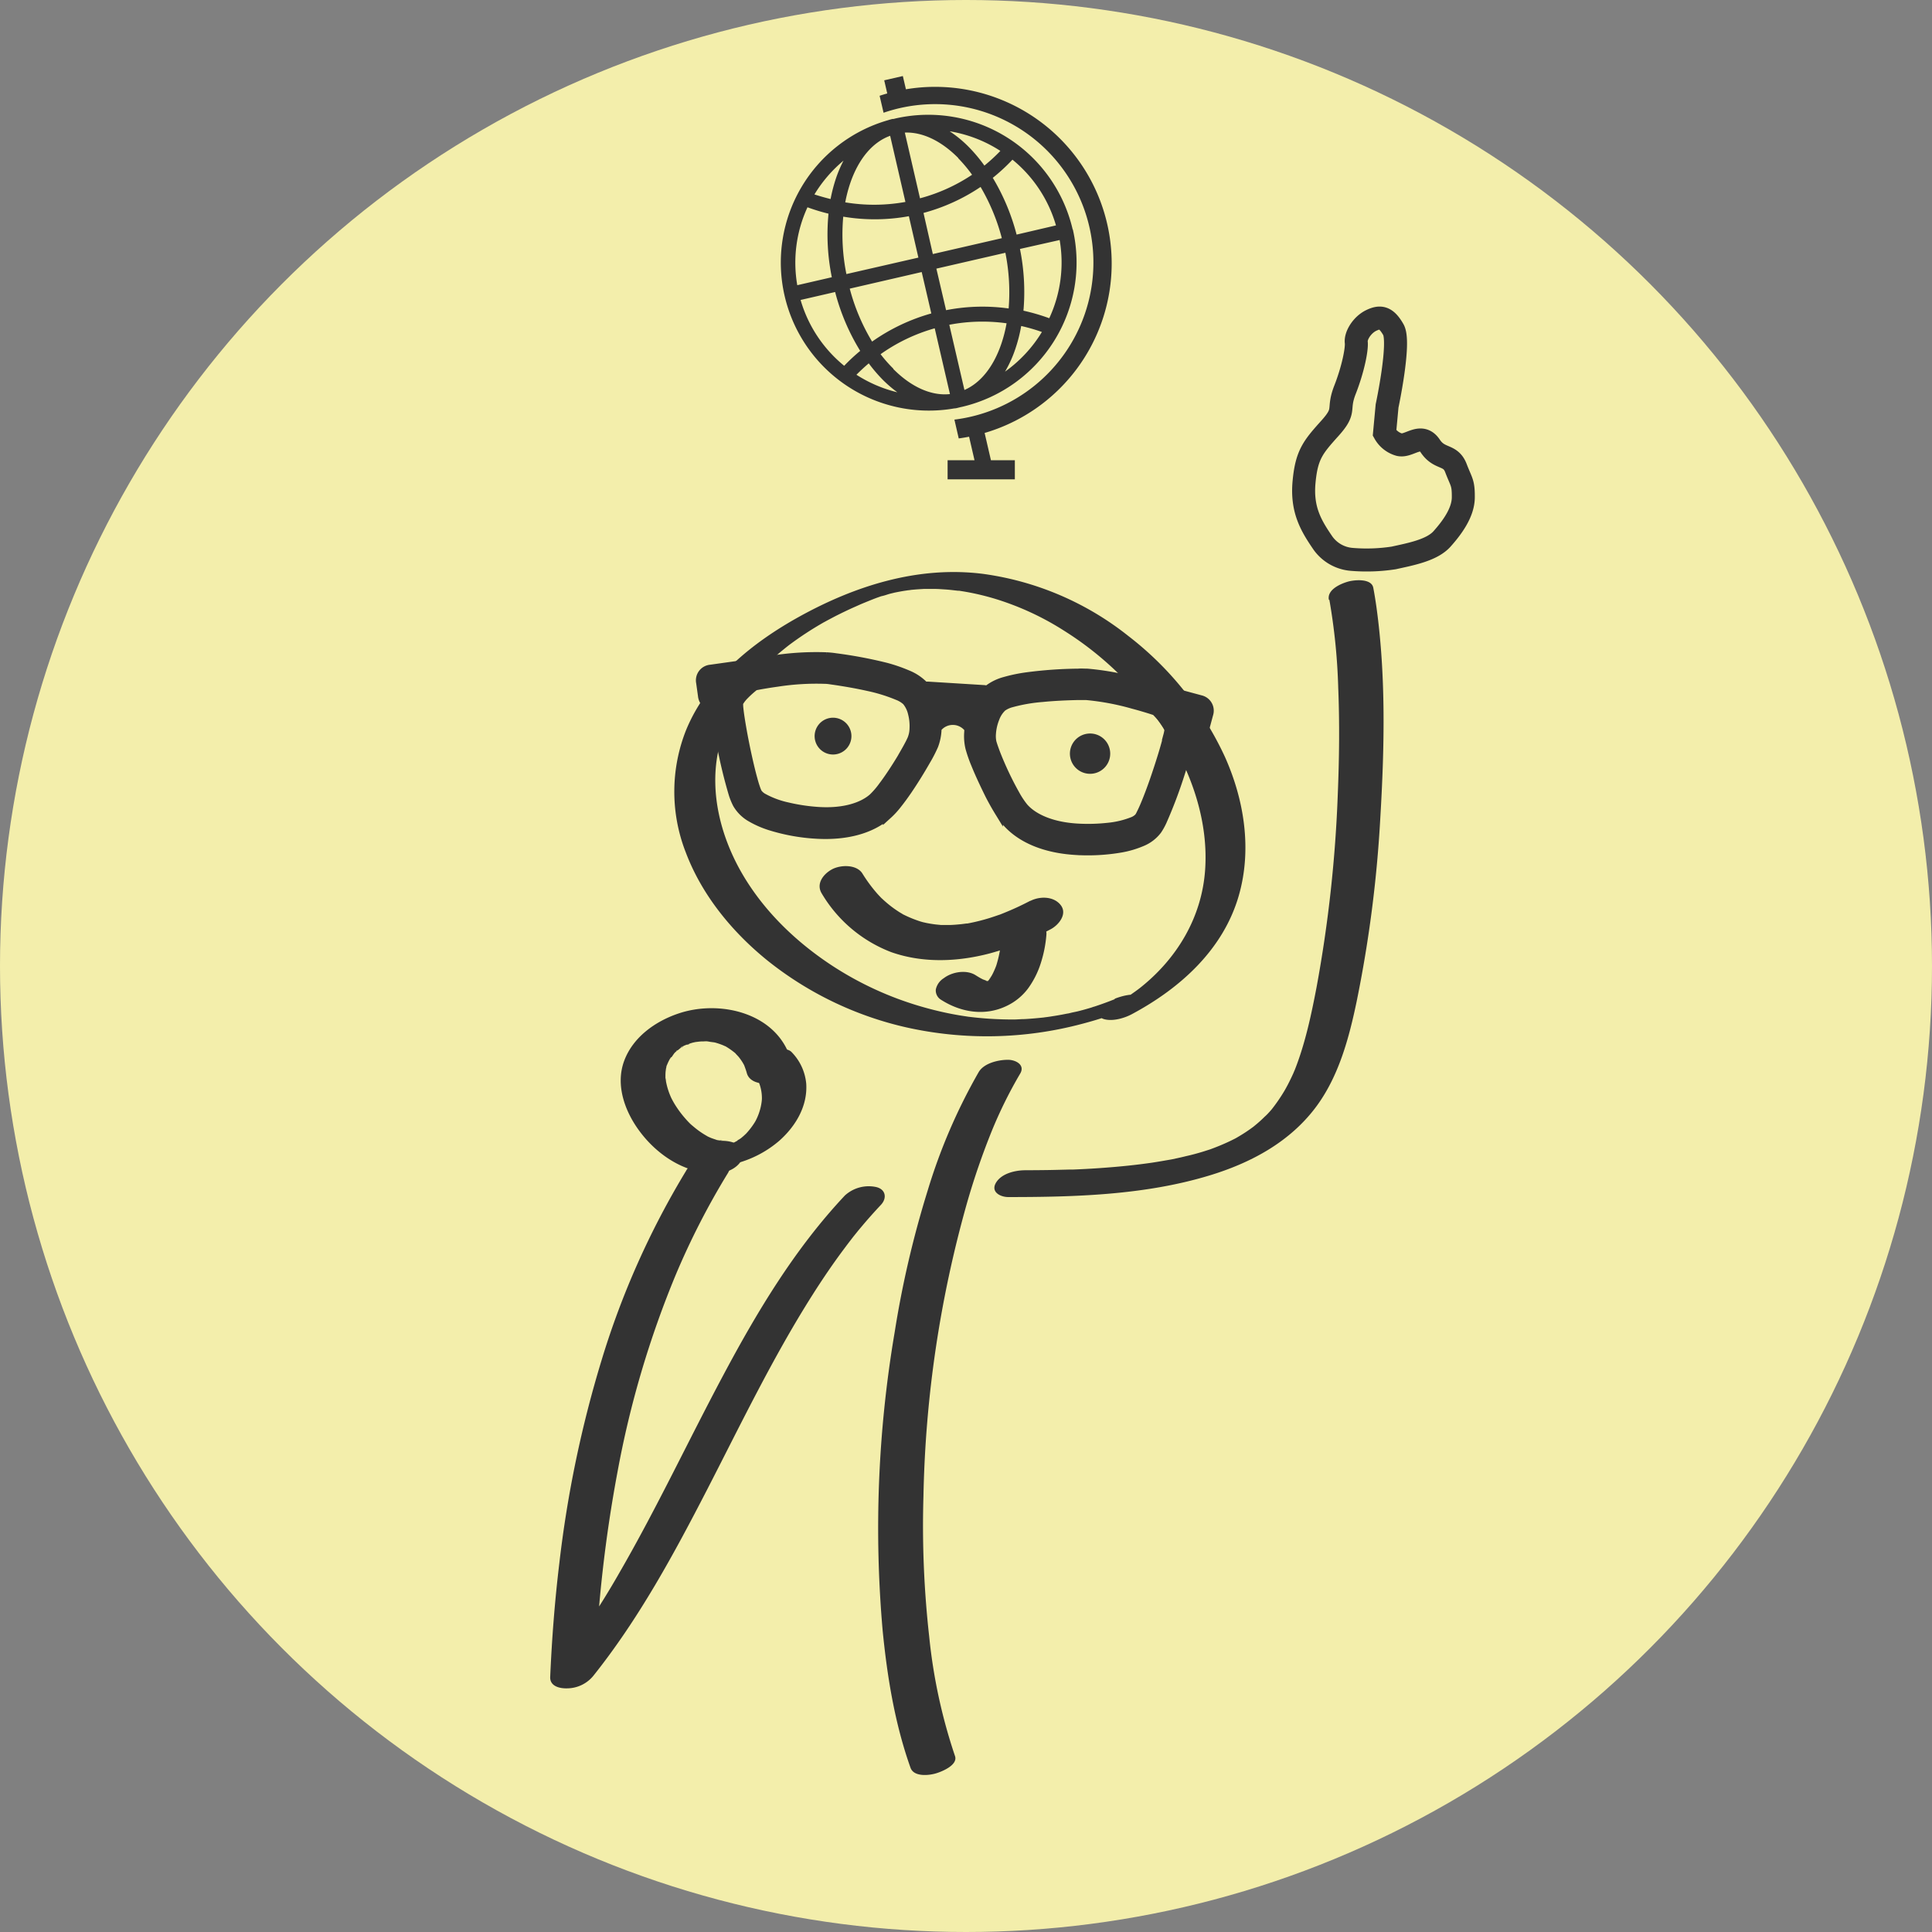 <svg xmlns="http://www.w3.org/2000/svg" viewBox="0 0 420 420"><rect x="0" y="0" width="420" height="420" fill="#808080" stroke="none"/><defs><style>.cls-1{fill:#f3eeab;}.cls-2,.cls-3{fill:#333;}.cls-3,.cls-4{stroke:#333;}.cls-3{stroke-width:2px;}.cls-4{fill:none;stroke-width:5px;}</style></defs><g id="_420_x_420_kreis_olive_EU-Pr." data-name="420 x 420 kreis olive EU-Pr."><circle class="cls-1" cx="210" cy="210" r="210"/></g><g id="olive_europa" data-name="olive europa"><g id="figur"><path class="cls-2" d="M242.44,217.17q-2.24.9-4.52,1.65a2.92,2.92,0,0,0-.57.19s.92-.28.44-.14l-1.13.34c-.75.22-1.51.43-2.27.62s-1.44.27-2.11.51c1.24-.44.1,0-.25,0l-1.12.22c-.75.14-1.5.27-2.26.38-.32.06-.65.1-1,.15l-.56.07c-.52.08.87-.09.1,0-1.49.16-3,.3-4.47.38-.65,0-1.29.06-1.94.08h-.56c.81,0,.29,0,.12,0h-1.24a76.42,76.42,0,0,1-8.55-.59c-.1,0-.56-.08,0,0l-.4-.06-1.06-.16c-.71-.11-1.41-.24-2.11-.37-1.35-.26-2.69-.56-4-.89a74.07,74.07,0,0,1-8-2.49,72.06,72.06,0,0,1-13.87-7c-8.16-5.31-15.41-12.32-20.18-20.85-4.23-7.59-6.52-16.59-4.93-25.23A35,35,0,0,1,161,151.35a36.72,36.72,0,0,1,4.45-5.62c.95-1,1.95-2,3-2.92.5-.46,1-.9,1.54-1.34l.86-.7.33-.26.29-.23a72.59,72.59,0,0,1,7.86-5.13c-.65.37.47-.25.6-.32l1.17-.62c.8-.42,1.61-.82,2.42-1.21s1.58-.75,2.38-1.1l1.14-.51.66-.28c-.77.33,0,0,.18-.07.83-.34,1.66-.68,2.5-1,.34-.13.68-.24,1-.36l.51-.17c.6-.2-.21.09-.37.12.69-.12,1.38-.41,2.06-.58l.9-.22c1-.24-.93.19.25-.05.65-.13,1.29-.25,1.94-.35l1-.15c.45-.07-.45.05-.43.05a5.18,5.18,0,0,0,.78-.09c.6-.06,1.21-.11,1.81-.15l1-.06h.52c.11,0,.86,0,.3,0s.43,0,.57,0h1c.69,0,1.38.06,2.06.1s1.38.11,2.06.19l.9.1.26,0,.38.06a54.62,54.62,0,0,1,7.81,1.81,61,61,0,0,1,14.63,6.82,70.8,70.8,0,0,1,22.83,23.14c5.17,8.59,8.52,18.64,7.84,28.76-.7,10.43-6.15,19.42-14.17,25.76-.26.21,0,0,0,0l-.46.35c-.31.23-.62.46-.94.68-.6.43-1.21.85-1.83,1.25s-1.29.82-1.94,1.21l-1.08.62c.63-.36-.4.22-.57.31-.76.41-2.93,1.81-1,2.36s4.51-.24,6.08-1.09c10.51-5.63,19.89-14.05,23.25-25.86,2.85-10,1.15-20.7-3.05-30.08a70.45,70.45,0,0,0-21-26.27,64.74,64.74,0,0,0-31.61-13.5c-14-1.76-27.66,2.54-39.83,9.26-10.25,5.67-20.08,13.55-24.67,24.65a36.24,36.24,0,0,0-.07,26.69c3.53,9.33,10.17,17.38,17.89,23.58a74.8,74.8,0,0,0,29.89,14.38,80.29,80.29,0,0,0,38.48-.77,82.51,82.51,0,0,0,9.9-3.27c.64-.26,3.75-1.45,2.57-2.56s-4.51,0-5.61.45Z"/><path class="cls-2" d="M224,195.81c-1.63.85-3.28,1.64-5,2.35q-.66.28-1.32.54c-.18.07-.37.17-.55.22,0,0,.87-.32.32-.13-.86.29-1.7.59-2.56.85a42.81,42.81,0,0,1-4.63,1.13c-1.28.24.68-.08-.23,0l-1,.13c-.78.08-1.56.15-2.34.18l-1,0c-.19,0-1.44,0-.68,0s-.3,0-.49,0l-1.1-.11c-.68-.08-1.34-.19-2-.32l-.9-.2c-.6-.11.81.26.23.07-.19-.07-.39-.12-.59-.18a25.83,25.83,0,0,1-3.67-1.48c-.14-.06-.27-.14-.41-.21.85.43.33.19.15.07s-.53-.31-.79-.48c-.61-.39-1.21-.81-1.78-1.25s-1.23-1-1.82-1.55l-.36-.34c.27.24.3.32,0,0s-.53-.56-.79-.85a32.8,32.8,0,0,1-3.22-4.37c-1.28-2-4.75-1.9-6.61-.89s-3.54,3.13-2.2,5.28A30,30,0,0,0,193.78,207c6.9,2.41,14.39,2.1,21.39.26a63.91,63.91,0,0,0,13.2-5.23c1.75-.9,3.75-3.32,2.21-5.28s-4.57-1.94-6.61-.89Z"/><path class="cls-3" d="M261,152.14l-6.31-1.7a3.08,3.08,0,0,0-.84-.11l-.57-.18s-2.41-.84-5.69-1.72a60.76,60.76,0,0,0-11.2-2.07c-.67,0-1.34-.06-2,0a90.75,90.75,0,0,0-11,.77,33.64,33.64,0,0,0-4.89,1,10.38,10.38,0,0,0-3.87,1.94.12.12,0,0,1-.05,0,2.93,2.93,0,0,0-.68-.14l-12.12-.75a2.5,2.5,0,0,0-.78.07c0-.06-.09-.12-.14-.17a10.4,10.4,0,0,0-3.61-2.41,34.08,34.08,0,0,0-4.71-1.62A96.13,96.13,0,0,0,181.62,143c-.64-.1-1.3-.16-2-.2a60.88,60.88,0,0,0-11.37.66c-3.36.47-5.83,1-5.86,1l-.58.13a2.69,2.69,0,0,0-.85,0l-6.48.91a2.41,2.41,0,0,0-2.15,2.87l.4,2.86a2.76,2.76,0,0,0,2.89,2.49c0,.18,0,.38,0,.6.06.62.14,1.32.26,2.1.23,1.56.55,3.45.93,5.42a105.84,105.84,0,0,0,2.63,10.89,14.48,14.48,0,0,0,.83,2,8.08,8.08,0,0,0,3.07,3,20.55,20.55,0,0,0,4.2,1.82,41.4,41.4,0,0,0,9.86,1.78c6.58.4,12-1.1,15.54-4.23a17.56,17.56,0,0,0,2.14-2.33c.72-.9,1.46-1.92,2.2-3,1.46-2.14,2.89-4.48,4-6.43A28.86,28.86,0,0,0,203,162a11,11,0,0,0,.68-3.32c0-.16,0-.33,0-.49h.09a4.33,4.33,0,0,1,6.91.25,6.71,6.71,0,0,0-.07.76,10.83,10.83,0,0,0,.26,3.38,29.6,29.6,0,0,0,1.21,3.48c.83,2.06,2,4.56,3.15,6.87.6,1.15,1.21,2.25,1.81,3.23a18.45,18.45,0,0,0,1.83,2.58c3.16,3.56,8.33,5.71,14.9,6.12a42.29,42.29,0,0,0,10-.54,20.63,20.63,0,0,0,4.39-1.3,8,8,0,0,0,3.42-2.59,13.55,13.55,0,0,0,1.07-1.92,101,101,0,0,0,3.95-10.47c.62-1.9,1.19-3.74,1.6-5.26.21-.76.38-1.45.52-2.05,0-.22.08-.41.12-.6A2.75,2.75,0,0,0,262,158l.75-2.78A2.42,2.42,0,0,0,261,152.14Zm-62.56,8.11a18.46,18.46,0,0,1-.88,1.84c-.43.82-1,1.78-1.57,2.79-1.21,2-2.67,4.25-4,6a18.62,18.62,0,0,1-2.18,2.54c-2.24,2-6.32,3.38-12,3a40.35,40.35,0,0,1-6.63-1,19.48,19.48,0,0,1-5.22-1.93,3.66,3.66,0,0,1-1.28-1.1,7.74,7.74,0,0,1-.41-1c-.18-.52-.39-1.18-.59-1.94-.42-1.49-.86-3.35-1.28-5.26-.84-3.83-1.57-8-1.79-10.13a8.84,8.84,0,0,1-.06-1.1,1.45,1.45,0,0,1,.26-.62,7.57,7.57,0,0,1,1-1.23,22.17,22.17,0,0,1,2.24-2H164l.21-.05h.06l.67-.13c1-.18,2.38-.42,4-.64a55.62,55.62,0,0,1,10.36-.63h0c.56,0,1.1.09,1.58.16,2.53.36,5.29.83,7.83,1.4a36.15,36.15,0,0,1,6.46,2,5.9,5.9,0,0,1,1.93,1.19,6.45,6.45,0,0,1,1.28,2.63,11.18,11.18,0,0,1,.34,3.42A6.27,6.27,0,0,1,198.41,160.25Zm55.48-.34c-.48,2.11-1.72,6.14-3,9.83-.65,1.86-1.32,3.64-1.92,5.07-.3.73-.59,1.36-.83,1.85a7.44,7.44,0,0,1-.54,1,3.62,3.62,0,0,1-1.41.94,19.69,19.69,0,0,1-5.4,1.27,39.67,39.67,0,0,1-6.71.16c-5.7-.35-9.58-2.23-11.55-4.48a18.49,18.49,0,0,1-1.86-2.79,71.53,71.53,0,0,1-3.2-6.44c-.47-1.08-.89-2.1-1.22-3s-.55-1.56-.65-1.93a6.5,6.5,0,0,1-.12-1.88,10.9,10.9,0,0,1,.76-3.35,6.32,6.32,0,0,1,1.6-2.46,6,6,0,0,1,2.05-.94,35.78,35.78,0,0,1,6.66-1.15c2.59-.26,5.38-.38,7.94-.43.49,0,1,0,1.59,0h0a55.77,55.77,0,0,1,10.21,1.91c1.55.41,2.9.82,3.86,1.12l.65.21h0l.06,0,.2.06.06,0a20.7,20.7,0,0,1,2,2.26,8.53,8.53,0,0,1,.8,1.34,2.14,2.14,0,0,1,.19.64A10.59,10.59,0,0,1,253.89,159.91Z"/><path class="cls-2" d="M185.07,159.6a4,4,0,1,1-4.33-3.56A4,4,0,0,1,185.07,159.6Z"/><path class="cls-2" d="M241.33,163.42a4.38,4.38,0,1,1-4.78-3.94A4.37,4.37,0,0,1,241.33,163.42Z"/><path class="cls-2" d="M217.7,204a26.44,26.44,0,0,1-1.18,6.1l.29-.86a17.44,17.44,0,0,1-.79,2c-.14.31-.29.6-.46.9s-.49.6-.51.82c0-.16.67-.9.22-.32L215,213c-.18.2-.37.4-.56.59-.55.55.79-.63.41-.35-.11.08-.22.18-.34.26l-.35.24c-.41.29,1.31-.68.58-.34l-.31.15c-.74.36.63-.24.73-.25-.14,0-.28.09-.41.12-.81.2.66-.12.75-.12-.3,0-.6.06-.89.07,1.78-.1.66,0,.13-.07s-.78-.29.45.09l-.51-.13c-.36-.11-.71-.24-1.06-.37-.64-.24.86.43.19.09l-.47-.24c-.44-.23-.85-.49-1.27-.75-2-1.26-5.13-.71-6.9.66a3.83,3.83,0,0,0-1.73,2.44,2.35,2.35,0,0,0,1.12,2.24c4.26,2.73,9.45,3.62,14.15,1.41a12.52,12.52,0,0,0,4.76-3.83,19.2,19.2,0,0,0,2.82-5.63,27,27,0,0,0,1.19-6.1c.2-2.3-2.54-3.09-4.39-2.88a7.24,7.24,0,0,0-3.64,1.31A3.85,3.85,0,0,0,217.7,204Z"/><path class="cls-2" d="M212.76,233.06a123.57,123.57,0,0,0-11.09,25.75,217.87,217.87,0,0,0-7.17,30.76,254.51,254.51,0,0,0-2.61,65c1,10.06,2.65,20.19,6.05,29.73.71,2,3.93,1.69,5.51,1.22,1.27-.37,4.87-1.81,4.15-3.8A117.94,117.94,0,0,1,202,355.78a216.37,216.37,0,0,1-1.25-30.52,251.53,251.53,0,0,1,9.51-63.89A158.14,158.14,0,0,1,215.55,246a96.09,96.09,0,0,1,6.23-12.61c1.13-1.91-1-3-2.66-3-2.07,0-5.2.71-6.36,2.67Z"/><path class="cls-4" d="M293.83,121.6a8.5,8.5,0,0,1-6.39-3.77c-2.53-3.71-4.5-7.16-3.95-13.06s1.93-7.56,5.61-11.65,1.52-3.86,3.29-8.38,2.62-8.89,2.45-10.33,1.26-3.78,3.24-4.74,3.25-.76,4.83,2-1.37,16.57-1.37,16.57l-.55,5.9a5.33,5.33,0,0,0,3.22,2.53c2.15.48,4.69-2.74,6.72.3s4.38,1.66,5.58,4.8,1.63,3.1,1.6,6.38-2.41,6.52-4.62,9-6.85,3.33-10.52,4.14A38.81,38.81,0,0,1,293.83,121.6Z"/><path class="cls-2" d="M149.17,254.49a180.31,180.31,0,0,0-18.42,41.3,249.16,249.16,0,0,0-9.14,43.91c-1,8.25-1.64,16.55-2,24.85-.09,2,2,2.53,3.66,2.48a7.4,7.4,0,0,0,5.73-2.74c9.87-12.37,17.46-26.37,24.69-40.4s14.22-28.61,22.76-42.11c2.27-3.59,4.65-7.11,7.2-10.5.63-.85,1.28-1.69,1.93-2.53l.47-.58.21-.26c.31-.39.63-.77.95-1.15q2.07-2.47,4.29-4.83c1.38-1.47,1.05-3.38-1-3.87a7.68,7.68,0,0,0-6.83,1.83c-10.81,11.49-19,25.11-26.4,39-7.61,14.25-14.46,28.9-22.55,42.89a178.8,178.8,0,0,1-14.76,22l9.39-.25a298.53,298.53,0,0,1,4.94-43.81,211.14,211.14,0,0,1,12.54-42.42A164.68,164.68,0,0,1,158.25,255c1.2-1.94-1-3.22-2.73-3.29-2.23-.08-5.1.73-6.35,2.76Z"/><path class="cls-2" d="M289,130.43a131.91,131.91,0,0,1,1.92,19.12c.31,7.62.22,15.28-.09,22.91a289.37,289.37,0,0,1-4.62,42.15c-.81,4.23-1.68,8.46-2.9,12.59-.54,1.84-1.15,3.66-1.86,5.44-.05.1-.39.91-.16.38s-.07.15-.12.28c-.2.44-.4.87-.61,1.3-.39.82-.82,1.63-1.27,2.42a36.85,36.85,0,0,1-3,4.35c-.38.48.61-.69.11-.14l-.47.53c-.31.34-.63.68-1,1-.63.63-1.29,1.23-2,1.81l-.56.46c-.63.53.77-.57.22-.17-.4.29-.8.59-1.21.87-.82.57-1.67,1.09-2.53,1.59l-.61.34c-.64.36,1.17-.6.19-.11-.5.25-1,.5-1.5.73-1,.46-2,.88-3,1.26l-.85.32c-1,.37.56-.18.28-.09l-1.82.58c-1.24.38-2.5.72-3.77,1-.6.15-1.2.29-1.81.42l-1.07.23-.41.08c-.81.17,0,0,.35-.06-1.5.25-3,.53-4.5.75-3.31.48-6.65.82-10,1.07-1.89.15-3.79.26-5.69.35l-1.35.06-.78,0c.18,0,.94,0,0,0l-3.23.08c-2.14.05-4.27.06-6.41.07s-5.13.67-6.35,2.71,1,3.13,2.69,3.12c14.49,0,29.6-.43,43.57-4.65,9.16-2.76,17.77-7.36,23.51-15.22,4.81-6.6,7-14.81,8.64-22.68a273.63,273.63,0,0,0,5.14-39.93c.9-15.15,1.24-30.68-.84-45.75-.2-1.41-.42-2.82-.69-4.22-.39-2.09-4.13-1.74-5.53-1.33-1.62.47-4.54,1.75-4.13,3.92Z"/><path class="cls-2" d="M157,248c-.65,0-.68-.27.19,0a2.93,2.93,0,0,0-.67-.06l-.67-.11c-.95-.15,1,.33,0,0-.45-.17-.91-.3-1.35-.48l-.54-.24c-.4-.19-.36-.17.14.08-.18-.1-.36-.19-.53-.3a18,18,0,0,1-2.56-1.77l-.61-.51c-.15-.12-.68-.62-.13-.1-.47-.44-.91-.92-1.34-1.41a22.37,22.37,0,0,1-1.95-2.58c-.29-.44-.56-.9-.81-1.37-.06-.09-.5-1-.16-.28-.13-.28-.25-.56-.37-.85a15,15,0,0,1-.87-3c0-.24-.07-.48-.11-.71-.14-.92,0,.71,0-.2,0-.51,0-1,.09-1.52,0-.23.09-.45.12-.68.11-.87-.33.66,0-.11.18-.4.34-.81.54-1.19.08-.16.16-.31.25-.46.4-.7.3-.07,0,0,.21-.06.77-1,.93-1.18l.42-.46c.56-.6,0,.25-.2.19a9.8,9.8,0,0,0,1-.77c.2-.15.41-.27.61-.42.55-.41-.32.41-.43.26s1.16-.61,1.32-.68.59-.17.69-.29c-.37.45-1.13.37-.55.21.4-.11.79-.25,1.2-.36l.73-.16c.92-.22-1.1.13-.45.07.5-.05,1-.13,1.5-.16s2,.13.39-.05c.41,0,.83,0,1.24.08s.83.12,1.24.18a2.29,2.29,0,0,1,.48.1c-.71-.17-.84-.2-.39-.08l.47.13a14.43,14.43,0,0,1,1.39.5c.14.06.29.14.44.19.65.23-.8-.5.15.08a16.15,16.15,0,0,1,2.33,1.7c-.78-.69.22.29.45.58a12.14,12.14,0,0,1,.78,1.1c.11.18.21.37.31.54.37.61-.23-.68.09.19.2.54.4,1.07.55,1.63.62,2.28,3.82,2.62,5.72,2s4.58-2.27,3.94-4.64c-2.82-10.35-15.4-13.43-24.59-10.28-5,1.7-9.8,5.12-11.71,10.22-2,5.32.16,11.15,3.43,15.48,4,5.31,10.21,9.31,17.05,9,2.13-.1,5.07-1.56,5.32-3.93S159,248,157,248Z"/><path class="cls-2" d="M163.11,232.38a9.26,9.26,0,0,1,2.52,6.18c0,.08,0,.73,0,.33a7.34,7.34,0,0,1-.1.93,10.89,10.89,0,0,1-.36,1.6,12.29,12.29,0,0,1-.58,1.57c-.1.22-.21.44-.32.66h0c-.08.14-.16.28-.25.42a16.14,16.14,0,0,1-2.16,2.72c.68-.7-.13.1-.28.22s-.38.33-.58.48a5.58,5.58,0,0,0-.82.6c.46-.57.51-.33,0-.05l-.88.49c-.82.44,1-.43.18-.1-.31.12-.63.23-.94.36,1.44-.61.71-.23.31-.12-1.29.34.94-.12.07,0a4.82,4.82,0,0,0-.75.1c.79-.05.95-.07.46,0l-.51,0h-.51c.64,0,.74.06.3,0a9.47,9.47,0,0,0-6.83,1.83c-.51.45-1.22,1.1-1,1.87s1.18,1.07,1.81,1.12A23.61,23.61,0,0,0,169.4,248c3.55-3.15,6.17-7.5,5.87-12.39a11.26,11.26,0,0,0-3.15-6.86c-2-2.24-11.22,1.21-9,3.62Z"/></g><path class="cls-2" d="M233.19,49.89a32.22,32.22,0,0,0-38.6-24.12l-.34.09-.23,0c-.35.08-.69.18-1,.28a32.19,32.19,0,0,0,14.46,62.64c.35,0,.7-.12,1.05-.2a2,2,0,0,0,.23-.06l.34-.07a32.22,32.22,0,0,0,24.12-38.6M187,76.28a39.38,39.38,0,0,0-3.48,3.24,28.81,28.81,0,0,1-9.48-14.31l7.51-1.73A46.66,46.66,0,0,0,187,76.28m-2.28-13.53,15.65-3.61,2.09,9a41.78,41.78,0,0,0-12.87,6.12,43.71,43.71,0,0,1-4.87-11.54M173.32,62a28.73,28.73,0,0,1,2.22-16.94,42.07,42.07,0,0,0,4.57,1.39,46.51,46.51,0,0,0,.72,13.82Zm10-14.9A41.2,41.2,0,0,0,197.58,47l2.07,9L184,59.58a43.34,43.34,0,0,1-.69-12.44M203.56,58.4l15-3.45a43.62,43.62,0,0,1,.71,12.11,41.14,41.14,0,0,0-13.6.37Zm-2.8-12.11a41.52,41.52,0,0,0,12.41-5.65,43.8,43.8,0,0,1,4.62,11.14l-15,3.45Zm15-7.58a41.47,41.47,0,0,0,4.34-4,28.76,28.76,0,0,1,9.46,14.29L221,51a46.82,46.82,0,0,0-5.17-12.33m14.53,13.51a28.7,28.7,0,0,1-2.26,17,43.71,43.71,0,0,0-5.61-1.64,47,47,0,0,0-.76-13.42ZM218.49,80.78a26,26,0,0,0,2.26-5A33.52,33.52,0,0,0,222,70.87a38.92,38.92,0,0,1,4.5,1.3,29.16,29.16,0,0,1-8,8.61m-8.84,4L206.37,70.6a38.27,38.27,0,0,1,12.45-.32,30.11,30.11,0,0,1-1.15,4.49c-1.71,5-4.52,8.49-8,10m-15.46-4.62A30,30,0,0,1,191.43,77a38.26,38.26,0,0,1,11.77-5.63l3.31,14.3c-4,.43-8.36-1.48-12.32-5.46m-8,1.25c.85-.86,1.75-1.69,2.67-2.47a33.59,33.59,0,0,0,3,3.52,27.84,27.84,0,0,0,3.21,2.77,29.21,29.21,0,0,1-8.9-3.82m-2.75-46.63a27.1,27.1,0,0,0-1.67,3.89,34.46,34.46,0,0,0-1.19,4.55q-1.77-.44-3.51-1a29.23,29.23,0,0,1,6.37-7.39m10.09-5.36,3.32,14.38a38.3,38.3,0,0,1-13.08.09,30.16,30.16,0,0,1,1.08-4.16c1.82-5.32,4.87-8.93,8.68-10.31m14.81,4.89a31.48,31.48,0,0,1,3,3.58A38,38,0,0,1,200,43.11l-3.3-14.29c3.82-.14,7.87,1.76,11.61,5.52m9.14-1.51A38.57,38.57,0,0,1,214,36a33.21,33.21,0,0,0-3.35-4,25.84,25.84,0,0,0-4.2-3.46,28.93,28.93,0,0,1,11,4.25"/><path class="cls-2" d="M241.67,57.27a38.39,38.39,0,0,0-38.39-38.39,37.76,37.76,0,0,0-6.34.53l-.67-2.88-4.05.93.66,2.86c-.56.15-1.11.32-1.66.5l.86,3.69a34.42,34.42,0,1,1,15.4,66.71l.94,4.09c.76-.1,1.51-.23,2.25-.37l1.18,5.11H206v4.16h14.62v-4.16h-5.2l-1.37-5.93a38.39,38.39,0,0,0,27.62-36.85"/></g></svg>